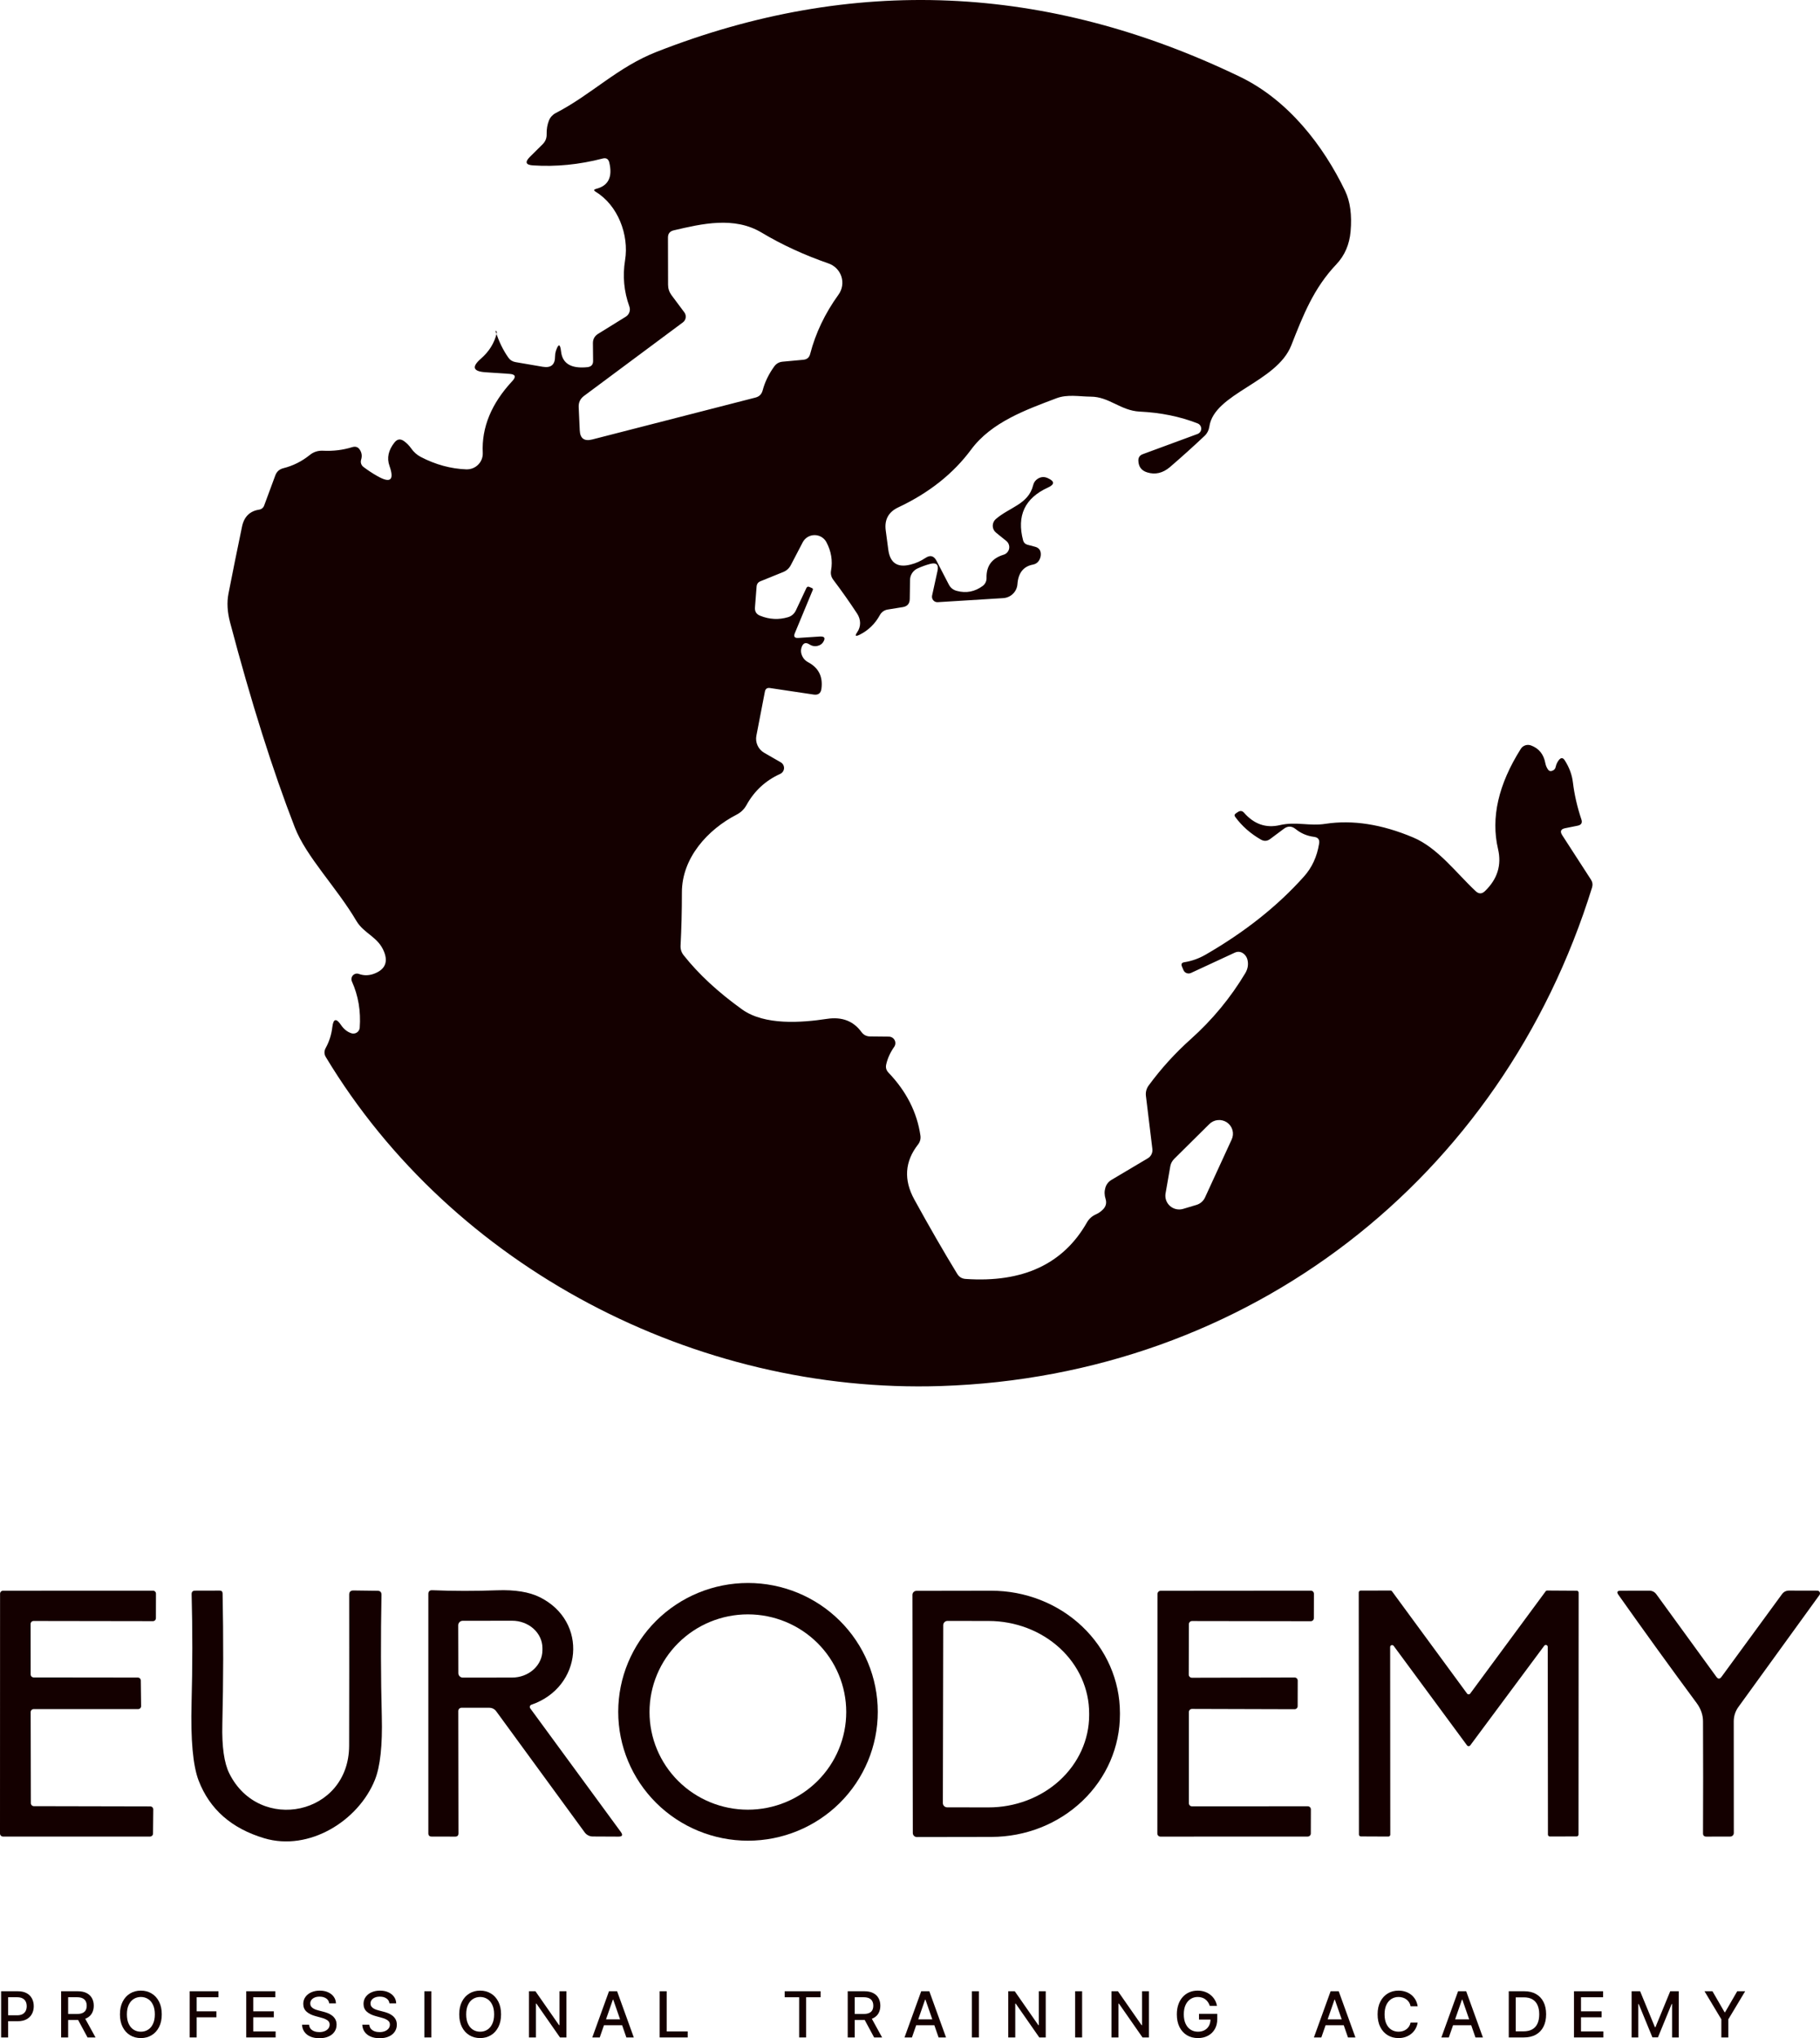 <svg width="176" height="197" viewBox="0 0 176 197" fill="none" xmlns="http://www.w3.org/2000/svg">
<path d="M49.257 36.136L46.951 35.98C45.74 35.901 45.589 35.465 46.499 34.673C47.305 33.973 47.818 33.141 48.04 32.179C48.052 32.106 48.03 32.042 47.975 31.987C47.926 31.95 47.91 31.963 47.929 32.023C48.23 32.98 48.642 33.83 49.165 34.573C49.337 34.81 49.571 34.954 49.866 35.002L52.485 35.45C53.285 35.584 53.681 35.249 53.675 34.445C53.675 34.262 53.703 34.086 53.758 33.915C54.004 33.19 54.17 33.208 54.256 33.97C54.385 35.146 55.237 35.651 56.811 35.487C57.18 35.444 57.361 35.24 57.355 34.874L57.337 33.166C57.337 32.776 57.503 32.477 57.835 32.27L60.519 30.607C60.681 30.506 60.803 30.353 60.865 30.173C60.927 29.994 60.925 29.799 60.86 29.62C60.337 28.17 60.199 26.684 60.445 25.161C60.851 22.685 59.735 19.824 57.604 18.536C57.395 18.408 57.41 18.314 57.65 18.253C58.837 17.954 59.258 17.098 58.914 15.685C58.828 15.362 58.622 15.24 58.296 15.319C56.008 15.91 53.761 16.133 51.554 15.986C50.84 15.944 50.736 15.67 51.24 15.164L52.485 13.931C52.75 13.662 52.876 13.34 52.863 12.962C52.851 12.493 52.925 12.054 53.085 11.646C53.209 11.339 53.438 11.087 53.73 10.933C57.235 9.124 59.688 6.501 63.516 5.003C82.418 -2.393 101.211 -1.589 119.898 7.415C124.602 9.681 127.977 14.095 130.071 18.436C130.569 19.465 130.747 20.778 130.606 22.374C130.495 23.635 130.037 24.692 129.232 25.545C127.027 27.866 126.013 30.479 124.869 33.385C123.449 36.976 117.398 38.018 116.946 41.244C116.898 41.576 116.743 41.881 116.504 42.112C115.427 43.129 114.305 44.14 113.137 45.145C112.448 45.73 111.714 45.901 110.933 45.657C110.385 45.487 110.103 45.112 110.084 44.533C110.072 44.217 110.216 44.003 110.518 43.894L115.803 41.947C115.907 41.908 115.998 41.839 116.062 41.748C116.126 41.657 116.161 41.55 116.162 41.439C116.163 41.328 116.13 41.219 116.068 41.127C116.005 41.035 115.916 40.965 115.812 40.924C114.115 40.26 112.249 39.879 110.213 39.782C108.359 39.69 107.262 38.338 105.473 38.338C104.357 38.329 103.222 38.091 102.161 38.493C99.219 39.608 95.88 40.796 93.916 43.446C92.194 45.773 89.845 47.637 86.869 49.038C85.922 49.483 85.517 50.223 85.652 51.259L85.901 53.132C86.073 54.417 86.793 54.896 88.059 54.567C88.57 54.439 89.043 54.229 89.48 53.936C89.947 53.619 90.31 53.711 90.568 54.21L91.748 56.486C91.914 56.815 92.179 57.025 92.542 57.116C93.439 57.354 94.269 57.192 95.032 56.632C95.152 56.541 95.248 56.423 95.312 56.288C95.376 56.153 95.407 56.004 95.401 55.855C95.37 54.704 95.92 53.958 97.052 53.616C97.186 53.576 97.306 53.5 97.399 53.397C97.493 53.295 97.557 53.169 97.585 53.033C97.612 52.897 97.602 52.756 97.555 52.626C97.508 52.495 97.427 52.38 97.319 52.291L96.314 51.478C96.218 51.399 96.141 51.301 96.087 51.191C96.033 51.08 96.004 50.959 96.001 50.836C95.999 50.712 96.023 50.59 96.072 50.477C96.121 50.364 96.194 50.263 96.286 50.181C97.614 49.02 99.459 48.746 99.911 46.891C99.97 46.639 100.125 46.419 100.344 46.279C100.658 46.078 100.987 46.056 101.331 46.215C102.002 46.519 102.002 46.824 101.331 47.128C99.099 48.146 98.303 49.852 98.942 52.246C99.004 52.453 99.139 52.587 99.348 52.648L100.105 52.849C100.461 52.946 100.643 53.181 100.649 53.552C100.655 53.76 100.6 53.964 100.483 54.165C100.348 54.384 100.154 54.518 99.902 54.567C98.973 54.737 98.469 55.371 98.389 56.467C98.363 56.817 98.21 57.145 97.957 57.392C97.705 57.639 97.37 57.788 97.015 57.811L90.688 58.203C90.607 58.21 90.526 58.197 90.451 58.166C90.376 58.135 90.309 58.088 90.256 58.027C90.202 57.966 90.163 57.893 90.142 57.814C90.121 57.736 90.119 57.653 90.134 57.573L90.66 55.179C90.789 54.57 90.552 54.344 89.95 54.503C89.556 54.606 89.151 54.752 88.732 54.941C88.517 55.039 88.335 55.195 88.206 55.391C88.077 55.587 88.007 55.814 88.004 56.047L87.976 57.893C87.97 58.344 87.746 58.606 87.303 58.679L85.836 58.916C85.679 58.941 85.53 59.002 85.4 59.094C85.27 59.186 85.164 59.307 85.089 59.446C84.622 60.299 83.964 60.936 83.115 61.356C82.722 61.545 82.648 61.463 82.894 61.109C83.281 60.552 83.254 59.876 82.894 59.318C82.162 58.203 81.394 57.113 80.588 56.047C80.379 55.773 80.305 55.468 80.367 55.133C80.533 54.189 80.382 53.278 79.915 52.401C79.805 52.195 79.64 52.022 79.438 51.902C79.236 51.782 79.004 51.719 78.769 51.72C78.533 51.721 78.302 51.786 78.101 51.907C77.9 52.029 77.736 52.203 77.628 52.41L76.484 54.603C76.318 54.926 76.069 55.154 75.737 55.289L73.551 56.175C73.311 56.266 73.182 56.443 73.164 56.705L73.007 58.724C72.982 59.108 73.148 59.37 73.505 59.51C74.403 59.876 75.31 59.922 76.226 59.647C76.564 59.538 76.81 59.321 76.964 58.999L77.978 56.842C78.04 56.708 78.138 56.671 78.273 56.732L78.522 56.842C78.608 56.879 78.633 56.94 78.596 57.025L76.862 61.201C76.727 61.53 76.838 61.682 77.194 61.658L79.269 61.521C79.749 61.49 79.857 61.676 79.592 62.078C79.506 62.206 79.392 62.3 79.251 62.361C78.919 62.508 78.596 62.483 78.282 62.288C77.926 62.057 77.674 62.139 77.526 62.535C77.434 62.785 77.434 63.034 77.526 63.284C77.643 63.607 77.855 63.851 78.163 64.015C79.165 64.551 79.589 65.401 79.435 66.565C79.38 67.009 79.128 67.198 78.679 67.131L74.464 66.501C74.181 66.458 74.015 66.577 73.966 66.857L73.145 71.106C73.083 71.427 73.122 71.758 73.258 72.054C73.393 72.351 73.618 72.597 73.901 72.76L75.506 73.683C75.606 73.742 75.688 73.826 75.743 73.927C75.798 74.028 75.824 74.142 75.819 74.257C75.813 74.372 75.776 74.483 75.711 74.578C75.646 74.674 75.556 74.749 75.451 74.798C74.025 75.444 72.933 76.455 72.177 77.832C71.96 78.219 71.633 78.534 71.236 78.736C68.432 80.18 65.933 82.931 65.942 86.266C65.942 88.063 65.899 89.769 65.813 91.383C65.794 91.737 65.893 92.05 66.108 92.324C67.553 94.152 69.441 95.9 71.771 97.57C73.948 99.123 77.508 98.849 79.989 98.474C81.428 98.261 82.534 98.687 83.309 99.754C83.512 100.028 83.786 100.168 84.13 100.174L85.966 100.192C86.08 100.195 86.191 100.229 86.288 100.289C86.385 100.35 86.463 100.435 86.515 100.536C86.567 100.637 86.59 100.75 86.583 100.863C86.576 100.977 86.537 101.086 86.473 101.179C86.085 101.733 85.827 102.303 85.698 102.888C85.63 103.192 85.707 103.457 85.929 103.683C87.656 105.492 88.683 107.518 89.009 109.76C89.052 110.076 88.975 110.363 88.779 110.618C87.493 112.263 87.374 114.036 88.419 115.937C89.882 118.599 91.266 120.996 92.569 123.128C92.754 123.427 93.021 123.588 93.372 123.613C98.912 123.996 102.825 122.175 105.113 118.148C105.305 117.81 105.602 117.541 105.961 117.381C106.226 117.265 106.459 117.103 106.662 116.896C106.951 116.604 107.034 116.263 106.911 115.873C106.795 115.507 106.788 115.148 106.893 114.795C106.991 114.472 107.185 114.222 107.474 114.045L110.997 111.953C111.148 111.863 111.27 111.732 111.349 111.575C111.427 111.418 111.459 111.241 111.44 111.066L110.813 105.912C110.771 105.561 110.867 105.205 111.08 104.916C112.279 103.284 113.632 101.794 115.138 100.448C117.235 98.572 118.997 96.443 120.423 94.061C120.669 93.646 120.74 93.217 120.636 92.772C120.556 92.455 120.374 92.221 120.091 92.069C119.99 92.02 119.88 91.994 119.769 91.993C119.657 91.991 119.547 92.014 119.446 92.059L115.166 94.042C115.1 94.072 115.029 94.088 114.957 94.09C114.884 94.092 114.813 94.08 114.746 94.054C114.679 94.028 114.618 93.99 114.566 93.941C114.515 93.892 114.474 93.833 114.447 93.768L114.299 93.421C114.195 93.177 114.275 93.037 114.539 93.001C115.265 92.885 115.953 92.638 116.605 92.26C120.393 90.073 123.553 87.564 126.086 84.731C126.867 83.866 127.359 82.803 127.562 81.542C127.63 81.152 127.464 80.933 127.064 80.884C126.394 80.799 125.801 80.546 125.284 80.125C124.909 79.827 124.531 79.821 124.15 80.107L122.84 81.085C122.545 81.31 122.237 81.329 121.918 81.14C120.921 80.567 120.101 79.842 119.455 78.965C119.35 78.831 119.369 78.715 119.51 78.618L119.713 78.481C119.935 78.334 120.131 78.359 120.303 78.554C121.275 79.662 122.428 80.061 123.762 79.751C125.33 79.385 126.621 79.87 128.189 79.623C130.803 79.227 133.622 79.665 136.647 80.939C139.036 81.935 140.834 84.393 142.707 86.138C143.008 86.418 143.306 86.415 143.601 86.129C144.807 84.965 145.228 83.61 144.865 82.063C144.158 79.047 144.893 75.818 147.069 72.376C147.168 72.219 147.319 72.1 147.497 72.04C147.675 71.98 147.869 71.983 148.047 72.047C148.816 72.328 149.28 72.9 149.44 73.765C149.482 73.988 149.57 74.197 149.698 74.378C149.796 74.524 149.928 74.567 150.094 74.505C150.291 74.439 150.408 74.305 150.445 74.103C150.5 73.854 150.608 73.631 150.768 73.436C150.965 73.211 151.146 73.226 151.312 73.482C151.755 74.171 152.019 74.883 152.105 75.62C152.247 76.796 152.52 77.99 152.926 79.202C153.037 79.531 152.917 79.732 152.566 79.805L151.34 80.052C150.934 80.138 150.842 80.357 151.063 80.71L153.848 85.014C154.002 85.252 154.039 85.504 153.959 85.773C145.225 113.945 120.737 132.997 90.974 133.966C67.279 134.733 43.779 122.525 31.512 102.175C31.339 101.889 31.333 101.596 31.493 101.298C31.837 100.676 32.053 99.997 32.139 99.26C32.237 98.456 32.514 98.389 32.969 99.059C33.239 99.461 33.571 99.729 33.965 99.863C34.054 99.894 34.15 99.905 34.244 99.893C34.338 99.882 34.428 99.85 34.507 99.799C34.587 99.747 34.653 99.679 34.701 99.598C34.749 99.517 34.779 99.427 34.786 99.333C34.903 97.731 34.651 96.239 34.029 94.856C33.987 94.759 33.975 94.652 33.992 94.548C34.01 94.444 34.058 94.347 34.13 94.27C34.201 94.194 34.294 94.14 34.396 94.115C34.498 94.091 34.604 94.097 34.703 94.134C35.213 94.317 35.733 94.298 36.262 94.079C37.227 93.683 37.525 93.001 37.156 92.032C36.594 90.543 35.21 90.268 34.463 89.007C32.563 85.782 29.612 82.812 28.505 79.961C26.371 74.466 24.287 67.868 22.252 60.168C21.981 59.151 21.929 58.219 22.095 57.372C22.5 55.295 22.937 53.138 23.404 50.902C23.601 49.946 24.155 49.398 25.065 49.258C25.174 49.241 25.276 49.195 25.36 49.126C25.445 49.057 25.508 48.967 25.544 48.865L26.623 45.95C26.759 45.584 27.017 45.353 27.398 45.255C28.326 45.024 29.172 44.603 29.934 43.994C30.309 43.683 30.743 43.54 31.235 43.565C32.219 43.613 33.163 43.498 34.066 43.217C34.405 43.114 34.66 43.217 34.832 43.528C34.992 43.802 35.023 44.101 34.924 44.424C34.881 44.553 34.881 44.694 34.924 44.824C34.967 44.954 35.051 45.066 35.164 45.145C35.594 45.468 36.031 45.755 36.474 46.005C37.759 46.742 38.155 46.416 37.663 45.027C37.393 44.265 37.556 43.51 38.152 42.761C38.417 42.431 38.721 42.389 39.065 42.633C39.336 42.828 39.57 43.065 39.766 43.345C40.003 43.687 40.316 43.966 40.679 44.159C42.118 44.908 43.591 45.31 45.097 45.365C45.31 45.371 45.521 45.334 45.719 45.256C45.916 45.178 46.095 45.059 46.244 44.909C46.393 44.759 46.509 44.58 46.585 44.383C46.66 44.186 46.694 43.976 46.684 43.766C46.567 41.311 47.52 38.999 49.543 36.83C49.937 36.404 49.841 36.172 49.257 36.136ZM66.043 31.155L56.479 38.265C56.11 38.539 55.938 38.904 55.962 39.361L56.064 41.6C56.101 42.38 56.503 42.672 57.272 42.477L73.044 38.429C73.419 38.338 73.656 38.103 73.754 37.725C73.963 36.934 74.332 36.169 74.861 35.432C75.064 35.146 75.34 34.987 75.691 34.957L77.674 34.774C78.037 34.743 78.261 34.555 78.347 34.207C78.87 32.191 79.783 30.281 81.086 28.478C81.267 28.228 81.386 27.94 81.435 27.637C81.483 27.333 81.46 27.022 81.366 26.73C81.272 26.437 81.11 26.17 80.893 25.95C80.677 25.73 80.411 25.563 80.118 25.462C77.751 24.64 75.596 23.647 73.653 22.483C70.996 20.893 67.879 21.625 65.149 22.264C64.78 22.349 64.595 22.581 64.595 22.959L64.605 27.518C64.605 27.884 64.712 28.216 64.927 28.515L66.182 30.196C66.289 30.342 66.335 30.524 66.309 30.703C66.284 30.883 66.188 31.045 66.043 31.155ZM119.104 110.143C119.239 109.86 119.268 109.538 119.186 109.235C119.104 108.933 118.917 108.669 118.657 108.49C118.397 108.312 118.081 108.23 117.767 108.26C117.452 108.29 117.158 108.429 116.937 108.654L113.552 112.007C113.356 112.198 113.224 112.444 113.174 112.711L112.713 115.352C112.675 115.574 112.695 115.803 112.771 116.016C112.847 116.228 112.976 116.418 113.147 116.567C113.318 116.717 113.525 116.82 113.747 116.868C113.97 116.916 114.201 116.907 114.419 116.841L115.701 116.458C115.883 116.403 116.052 116.31 116.195 116.186C116.338 116.061 116.453 115.908 116.531 115.736L119.104 110.143Z" fill="#140000"/>
<path d="M84.884 165.455C84.884 168.758 83.562 171.926 81.208 174.262C78.855 176.597 75.663 177.909 72.334 177.909C69.006 177.909 65.814 176.597 63.46 174.262C61.106 171.926 59.784 168.758 59.784 165.455C59.784 162.152 61.106 158.984 63.46 156.648C65.814 154.312 69.006 153 72.334 153C75.663 153 78.855 154.312 81.208 156.648C83.562 158.984 84.884 162.152 84.884 165.455ZM81.834 165.473C81.834 162.969 80.832 160.568 79.048 158.798C77.264 157.027 74.845 156.033 72.322 156.033C69.799 156.033 67.38 157.027 65.596 158.798C63.812 160.568 62.81 162.969 62.81 165.473C62.81 167.976 63.812 170.377 65.596 172.148C67.38 173.918 69.799 174.912 72.322 174.912C74.845 174.912 77.264 173.918 79.048 172.148C80.832 170.377 81.834 167.976 81.834 165.473Z" fill="#140000"/>
<path d="M3.255 162.129L13.328 162.141C13.403 162.141 13.476 162.17 13.53 162.223C13.584 162.275 13.615 162.347 13.617 162.422L13.647 164.898C13.648 164.937 13.641 164.975 13.627 165.01C13.613 165.046 13.591 165.078 13.565 165.105C13.537 165.133 13.505 165.154 13.47 165.169C13.434 165.184 13.396 165.192 13.358 165.191H3.255C3.178 165.191 3.105 165.222 3.05 165.276C2.996 165.329 2.966 165.402 2.966 165.479L2.984 174.284C2.984 174.36 3.014 174.433 3.069 174.487C3.123 174.541 3.196 174.571 3.273 174.571L14.539 174.595C14.615 174.597 14.687 174.628 14.74 174.682C14.793 174.735 14.822 174.807 14.822 174.882L14.798 177.227C14.797 177.303 14.766 177.374 14.711 177.427C14.657 177.479 14.585 177.509 14.509 177.509H0.289C0.213 177.509 0.139 177.478 0.085 177.425C0.03 177.371 0 177.298 0 177.221L0.006 154.035C0.006 153.997 0.014 153.96 0.028 153.925C0.043 153.89 0.064 153.859 0.091 153.832C0.118 153.805 0.15 153.784 0.185 153.77C0.22 153.755 0.257 153.748 0.295 153.748L14.792 153.742C14.83 153.742 14.868 153.749 14.903 153.764C14.938 153.778 14.97 153.799 14.997 153.826C15.024 153.853 15.045 153.884 15.06 153.919C15.074 153.954 15.082 153.991 15.082 154.029L15.076 156.404C15.076 156.48 15.045 156.553 14.991 156.607C14.937 156.661 14.863 156.691 14.786 156.691L3.249 156.673C3.172 156.673 3.099 156.703 3.044 156.757C2.99 156.811 2.96 156.884 2.96 156.96L2.966 161.842C2.966 161.918 2.996 161.991 3.05 162.045C3.105 162.098 3.178 162.129 3.255 162.129Z" fill="#140000"/>
<path d="M22.177 171.413C25.07 177.227 33.744 175.451 33.762 168.727C33.774 163.842 33.776 158.974 33.768 154.125C33.768 153.857 33.903 153.724 34.172 153.724L36.505 153.754C36.766 153.754 36.895 153.885 36.891 154.149C36.814 158.268 36.824 162.181 36.921 165.885C36.993 168.701 36.77 170.751 36.252 172.035C34.66 175.989 29.892 178.968 25.546 177.67C22.383 176.725 20.27 174.865 19.205 172.089C18.658 170.653 18.431 168.161 18.524 164.611C18.62 161.022 18.622 157.516 18.53 154.095C18.522 153.859 18.636 153.742 18.873 153.742L21.242 153.736C21.427 153.736 21.521 153.827 21.526 154.011C21.61 158.23 21.602 162.442 21.501 166.645C21.449 168.819 21.674 170.408 22.177 171.413Z" fill="#140000"/>
<path d="M51.387 164.767C51.353 164.778 51.322 164.798 51.297 164.824C51.271 164.85 51.253 164.881 51.242 164.916C51.231 164.95 51.229 164.987 51.236 165.022C51.242 165.058 51.257 165.091 51.279 165.12L60.037 177.066C60.258 177.369 60.18 177.519 59.802 177.515L57.313 177.503C57.163 177.501 57.016 177.464 56.883 177.397C56.75 177.33 56.635 177.233 56.547 177.114L48 165.419C47.827 165.18 47.59 165.06 47.288 165.06H44.636C44.594 165.06 44.553 165.068 44.514 165.084C44.475 165.099 44.44 165.122 44.41 165.151C44.381 165.18 44.357 165.214 44.341 165.252C44.325 165.29 44.317 165.33 44.317 165.371L44.335 177.198C44.335 177.409 44.23 177.515 44.021 177.515L41.737 177.509C41.528 177.509 41.423 177.405 41.423 177.198V154.059C41.423 153.812 41.548 153.692 41.797 153.7C43.851 153.784 45.948 153.786 48.09 153.706C49.806 153.646 51.172 153.867 52.189 154.37C56.921 156.709 56.324 163.074 51.387 164.767ZM44.311 157.086L44.323 161.716C44.323 161.772 44.334 161.828 44.356 161.881C44.378 161.933 44.41 161.98 44.45 162.02C44.49 162.06 44.538 162.092 44.591 162.114C44.643 162.135 44.7 162.147 44.757 162.147L49.531 162.141C50.308 162.139 51.052 161.859 51.6 161.362C52.149 160.865 52.456 160.192 52.454 159.491V159.287C52.454 158.94 52.377 158.596 52.229 158.276C52.081 157.955 51.865 157.664 51.592 157.419C51.32 157.174 50.996 156.98 50.64 156.848C50.285 156.716 49.904 156.648 49.519 156.649L44.745 156.655C44.688 156.655 44.631 156.666 44.579 156.688C44.526 156.709 44.478 156.741 44.438 156.781C44.398 156.821 44.366 156.869 44.344 156.921C44.322 156.973 44.311 157.029 44.311 157.086Z" fill="#140000"/>
<path d="M88.236 154.149C88.236 154.045 88.277 153.947 88.35 153.874C88.424 153.801 88.524 153.76 88.627 153.76L95.843 153.748C99.142 153.743 102.307 154.983 104.644 157.197C106.98 159.41 108.296 162.415 108.302 165.55V165.694C108.305 167.247 107.986 168.786 107.364 170.223C106.741 171.659 105.827 172.965 104.673 174.065C103.519 175.166 102.149 176.04 100.64 176.637C99.131 177.233 97.513 177.542 95.879 177.544L88.664 177.556C88.56 177.556 88.46 177.516 88.387 177.443C88.313 177.37 88.272 177.271 88.272 177.168L88.236 154.149ZM91.213 157.08L91.177 174.272C91.177 174.382 91.221 174.487 91.299 174.564C91.377 174.642 91.483 174.685 91.593 174.685L95.578 174.691C96.855 174.694 98.121 174.465 99.302 174.019C100.484 173.573 101.558 172.918 102.463 172.092C103.368 171.265 104.086 170.283 104.577 169.202C105.069 168.121 105.322 166.961 105.325 165.79V165.61C105.329 163.245 104.309 160.975 102.487 159.298C100.666 157.622 98.194 156.678 95.614 156.673L91.629 156.667C91.519 156.667 91.413 156.711 91.335 156.788C91.257 156.865 91.213 156.97 91.213 157.08Z" fill="#140000"/>
<path d="M115.271 174.589L126.464 174.583C126.544 174.583 126.621 174.615 126.677 174.671C126.734 174.727 126.766 174.803 126.766 174.882L126.76 177.21C126.76 177.289 126.728 177.365 126.671 177.421C126.615 177.477 126.538 177.509 126.458 177.509L112.221 177.515C112.141 177.515 112.064 177.483 112.007 177.427C111.951 177.371 111.919 177.295 111.919 177.215L111.937 154.053C111.937 153.974 111.969 153.897 112.025 153.841C112.082 153.785 112.159 153.754 112.239 153.754L126.76 153.742C126.84 153.742 126.916 153.773 126.973 153.829C127.029 153.885 127.061 153.962 127.061 154.041L127.055 156.398C127.055 156.477 127.023 156.553 126.967 156.609C126.91 156.665 126.834 156.697 126.754 156.697L115.271 156.679C115.191 156.679 115.114 156.711 115.057 156.767C115.001 156.823 114.969 156.899 114.969 156.978L114.957 161.859C114.957 161.939 114.989 162.015 115.045 162.071C115.102 162.127 115.179 162.159 115.259 162.159L125.192 162.135C125.272 162.135 125.349 162.166 125.406 162.222C125.462 162.278 125.494 162.354 125.494 162.434L125.488 164.904C125.488 164.984 125.456 165.06 125.4 165.116C125.343 165.172 125.266 165.203 125.186 165.203L115.271 165.174C115.191 165.174 115.114 165.205 115.057 165.261C115.001 165.317 114.969 165.393 114.969 165.473V174.29C114.969 174.37 115.001 174.446 115.057 174.502C115.114 174.558 115.191 174.589 115.271 174.589Z" fill="#140000"/>
<path d="M134.433 159.186L134.445 177.323C134.445 177.372 134.425 177.42 134.39 177.454C134.355 177.489 134.308 177.509 134.258 177.509L131.6 177.497C131.55 177.497 131.503 177.477 131.468 177.442C131.433 177.408 131.413 177.36 131.413 177.311L131.395 153.921C131.395 153.872 131.415 153.825 131.45 153.79C131.485 153.755 131.532 153.736 131.582 153.736L134.463 153.73C134.493 153.73 134.522 153.737 134.548 153.751C134.574 153.764 134.597 153.784 134.614 153.808L141.871 163.69C141.889 163.714 141.912 163.733 141.938 163.746C141.964 163.759 141.993 163.766 142.022 163.766C142.052 163.766 142.08 163.759 142.107 163.746C142.133 163.733 142.156 163.714 142.173 163.69L149.467 153.808C149.484 153.784 149.506 153.764 149.533 153.751C149.559 153.737 149.588 153.73 149.617 153.73L152.474 153.748C152.524 153.748 152.572 153.767 152.607 153.802C152.642 153.837 152.661 153.884 152.661 153.933L152.649 177.311C152.649 177.336 152.644 177.36 152.635 177.382C152.626 177.405 152.612 177.425 152.595 177.442C152.577 177.46 152.557 177.473 152.534 177.483C152.511 177.492 152.487 177.497 152.462 177.497L149.876 177.503C149.827 177.503 149.779 177.483 149.744 177.448C149.709 177.414 149.69 177.366 149.69 177.317L149.672 159.174C149.671 159.135 149.658 159.097 149.635 159.065C149.612 159.034 149.579 159.011 149.542 158.999C149.505 158.987 149.464 158.987 149.427 158.999C149.39 159.011 149.357 159.034 149.334 159.066L142.173 168.703C142.156 168.726 142.133 168.746 142.107 168.759C142.08 168.772 142.052 168.779 142.022 168.779C141.993 168.779 141.964 168.772 141.938 168.759C141.912 168.746 141.889 168.726 141.871 168.703L134.771 159.078C134.747 159.046 134.715 159.023 134.678 159.011C134.64 158.999 134.6 158.999 134.563 159.011C134.525 159.023 134.493 159.046 134.47 159.077C134.446 159.109 134.434 159.147 134.433 159.186Z" fill="#140000"/>
<path d="M166.477 162.069L172.318 154.089C172.487 153.853 172.718 153.736 173.011 153.736L175.736 153.742C175.784 153.742 175.832 153.755 175.873 153.78C175.914 153.805 175.948 153.841 175.97 153.883C175.992 153.926 176.002 153.973 175.999 154.021C175.997 154.069 175.98 154.115 175.953 154.155L168.111 164.982C167.813 165.39 167.655 165.883 167.659 166.388L167.665 177.168C167.665 177.258 167.628 177.345 167.564 177.409C167.5 177.473 167.412 177.509 167.321 177.509L165.012 177.515C164.791 177.515 164.683 177.407 164.687 177.192C164.703 173.626 164.703 170.023 164.687 166.382C164.687 165.752 164.48 165.158 164.066 164.599C161.522 161.158 159.001 157.67 156.501 154.137C156.32 153.881 156.389 153.752 156.706 153.748L159.473 153.742C159.77 153.742 160.005 153.859 160.178 154.095L165.977 162.069C166.142 162.3 166.308 162.3 166.477 162.069Z" fill="#140000"/>
<path d="M0.109 196.926V192.46H1.71C2.059 192.46 2.349 192.523 2.578 192.65C2.808 192.776 2.98 192.949 3.094 193.169C3.208 193.387 3.265 193.632 3.265 193.906C3.265 194.18 3.207 194.428 3.091 194.647C2.977 194.865 2.805 195.038 2.574 195.166C2.345 195.293 2.056 195.356 1.708 195.356H0.607V194.785H1.647C1.867 194.785 2.046 194.747 2.184 194.671C2.321 194.594 2.422 194.489 2.486 194.357C2.551 194.225 2.583 194.074 2.583 193.906C2.583 193.737 2.551 193.587 2.486 193.457C2.422 193.326 2.32 193.223 2.182 193.149C2.044 193.075 1.863 193.038 1.638 193.038H0.787V196.926H0.109Z" fill="#140000"/>
<path d="M5.911 196.926V192.46H7.512C7.86 192.46 8.149 192.52 8.378 192.639C8.609 192.758 8.782 192.923 8.896 193.134C9.01 193.343 9.067 193.585 9.067 193.86C9.067 194.133 9.009 194.374 8.893 194.582C8.779 194.788 8.607 194.949 8.376 195.064C8.146 195.178 7.858 195.236 7.51 195.236H6.297V194.656H7.448C7.668 194.656 7.846 194.625 7.983 194.562C8.122 194.5 8.224 194.409 8.288 194.29C8.353 194.17 8.385 194.027 8.385 193.86C8.385 193.691 8.352 193.545 8.286 193.422C8.222 193.298 8.12 193.204 7.981 193.138C7.844 193.071 7.663 193.038 7.44 193.038H6.589V196.926H5.911ZM8.128 194.911L9.238 196.926H8.466L7.378 194.911H8.128Z" fill="#140000"/>
<path d="M15.644 194.693C15.644 195.17 15.556 195.58 15.381 195.923C15.206 196.264 14.965 196.528 14.66 196.712C14.356 196.895 14.01 196.987 13.623 196.987C13.234 196.987 12.887 196.895 12.581 196.712C12.277 196.528 12.037 196.264 11.862 195.921C11.687 195.578 11.599 195.168 11.599 194.693C11.599 194.216 11.687 193.807 11.862 193.465C12.037 193.122 12.277 192.859 12.581 192.676C12.887 192.491 13.234 192.399 13.623 192.399C14.01 192.399 14.356 192.491 14.66 192.676C14.965 192.859 15.206 193.122 15.381 193.465C15.556 193.807 15.644 194.216 15.644 194.693ZM14.973 194.693C14.973 194.329 14.914 194.023 14.796 193.775C14.679 193.525 14.518 193.336 14.313 193.208C14.11 193.079 13.88 193.014 13.623 193.014C13.364 193.014 13.133 193.079 12.93 193.208C12.726 193.336 12.566 193.525 12.447 193.775C12.33 194.023 12.272 194.329 12.272 194.693C12.272 195.056 12.33 195.363 12.447 195.613C12.566 195.862 12.726 196.051 12.93 196.18C13.133 196.308 13.364 196.372 13.623 196.372C13.88 196.372 14.11 196.308 14.313 196.18C14.518 196.051 14.679 195.862 14.796 195.613C14.914 195.363 14.973 195.056 14.973 194.693Z" fill="#140000"/>
<path d="M18.341 196.926V192.46H21.126V193.04H19.019V194.401H20.927V194.979H19.019V196.926H18.341Z" fill="#140000"/>
<path d="M23.812 196.926V192.46H26.627V193.04H24.489V194.401H26.48V194.979H24.489V196.346H26.653V196.926H23.812Z" fill="#140000"/>
<path d="M31.834 193.633C31.81 193.427 31.714 193.267 31.544 193.153C31.375 193.039 31.161 192.981 30.904 192.981C30.72 192.981 30.56 193.01 30.426 193.068C30.291 193.125 30.187 193.204 30.112 193.304C30.039 193.403 30.003 193.515 30.003 193.642C30.003 193.748 30.028 193.84 30.077 193.917C30.128 193.994 30.195 194.058 30.277 194.111C30.36 194.162 30.449 194.204 30.544 194.239C30.639 194.273 30.731 194.3 30.819 194.322L31.257 194.436C31.4 194.471 31.547 194.518 31.698 194.577C31.848 194.637 31.988 194.715 32.117 194.813C32.245 194.91 32.349 195.031 32.428 195.175C32.508 195.319 32.548 195.491 32.548 195.692C32.548 195.945 32.483 196.169 32.351 196.365C32.221 196.562 32.032 196.717 31.783 196.83C31.536 196.943 31.237 197 30.886 197C30.55 197 30.259 196.947 30.014 196.841C29.768 196.735 29.576 196.584 29.437 196.389C29.298 196.193 29.221 195.961 29.207 195.692H29.887C29.9 195.853 29.952 195.987 30.044 196.095C30.138 196.201 30.257 196.28 30.402 196.333C30.548 196.384 30.708 196.409 30.882 196.409C31.073 196.409 31.244 196.379 31.393 196.32C31.544 196.259 31.662 196.174 31.748 196.067C31.834 195.958 31.878 195.83 31.878 195.685C31.878 195.553 31.84 195.444 31.764 195.36C31.689 195.276 31.587 195.206 31.459 195.151C31.331 195.096 31.188 195.047 31.027 195.005L30.496 194.861C30.137 194.763 29.852 194.62 29.641 194.431C29.432 194.242 29.327 193.992 29.327 193.681C29.327 193.424 29.398 193.199 29.538 193.007C29.678 192.815 29.868 192.666 30.108 192.56C30.348 192.453 30.618 192.399 30.919 192.399C31.223 192.399 31.492 192.452 31.724 192.558C31.958 192.664 32.142 192.81 32.277 192.996C32.411 193.181 32.481 193.393 32.487 193.633H31.834Z" fill="#140000"/>
<path d="M37.66 193.633C37.636 193.427 37.54 193.267 37.37 193.153C37.201 193.039 36.987 192.981 36.73 192.981C36.546 192.981 36.386 193.01 36.252 193.068C36.117 193.125 36.013 193.204 35.938 193.304C35.865 193.403 35.829 193.515 35.829 193.642C35.829 193.748 35.854 193.84 35.903 193.917C35.955 193.994 36.021 194.058 36.103 194.111C36.186 194.162 36.275 194.204 36.37 194.239C36.465 194.273 36.557 194.3 36.645 194.322L37.083 194.436C37.226 194.471 37.373 194.518 37.524 194.577C37.674 194.637 37.814 194.715 37.943 194.813C38.071 194.91 38.175 195.031 38.254 195.175C38.334 195.319 38.374 195.491 38.374 195.692C38.374 195.945 38.309 196.169 38.177 196.365C38.047 196.562 37.858 196.717 37.609 196.83C37.362 196.943 37.063 197 36.712 197C36.376 197 36.085 196.947 35.84 196.841C35.594 196.735 35.402 196.584 35.263 196.389C35.124 196.193 35.047 195.961 35.033 195.692H35.713C35.726 195.853 35.778 195.987 35.87 196.095C35.964 196.201 36.083 196.28 36.228 196.333C36.374 196.384 36.534 196.409 36.708 196.409C36.9 196.409 37.07 196.379 37.219 196.32C37.37 196.259 37.488 196.174 37.574 196.067C37.66 195.958 37.704 195.83 37.704 195.685C37.704 195.553 37.666 195.444 37.59 195.36C37.515 195.276 37.413 195.206 37.285 195.151C37.158 195.096 37.014 195.047 36.853 195.005L36.322 194.861C35.963 194.763 35.678 194.62 35.467 194.431C35.258 194.242 35.154 193.992 35.154 193.681C35.154 193.424 35.224 193.199 35.364 193.007C35.504 192.815 35.694 192.666 35.934 192.56C36.174 192.453 36.444 192.399 36.745 192.399C37.049 192.399 37.318 192.452 37.55 192.558C37.784 192.664 37.968 192.81 38.103 192.996C38.237 193.181 38.307 193.393 38.313 193.633H37.66Z" fill="#140000"/>
<path d="M41.714 192.46V196.926H41.036V192.46H41.714Z" fill="#140000"/>
<path d="M48.454 194.693C48.454 195.17 48.366 195.58 48.191 195.923C48.015 196.264 47.775 196.528 47.469 196.712C47.165 196.895 46.82 196.987 46.432 196.987C46.044 196.987 45.696 196.895 45.391 196.712C45.087 196.528 44.847 196.264 44.672 195.921C44.496 195.578 44.408 195.168 44.408 194.693C44.408 194.216 44.496 193.807 44.672 193.465C44.847 193.122 45.087 192.859 45.391 192.676C45.696 192.491 46.044 192.399 46.432 192.399C46.82 192.399 47.165 192.491 47.469 192.676C47.775 192.859 48.015 193.122 48.191 193.465C48.366 193.807 48.454 194.216 48.454 194.693ZM47.783 194.693C47.783 194.329 47.724 194.023 47.605 193.775C47.488 193.525 47.328 193.336 47.123 193.208C46.92 193.079 46.69 193.014 46.432 193.014C46.174 193.014 45.943 193.079 45.739 193.208C45.536 193.336 45.375 193.525 45.257 193.775C45.14 194.023 45.082 194.329 45.082 194.693C45.082 195.056 45.14 195.363 45.257 195.613C45.375 195.862 45.536 196.051 45.739 196.18C45.943 196.308 46.174 196.372 46.432 196.372C46.69 196.372 46.92 196.308 47.123 196.18C47.328 196.051 47.488 195.862 47.605 195.613C47.724 195.363 47.783 195.056 47.783 194.693Z" fill="#140000"/>
<path d="M54.776 192.46V196.926H54.153L51.87 193.651H51.829V196.926H51.151V192.46H51.778L54.063 195.74H54.105V192.46H54.776Z" fill="#140000"/>
<path d="M57.996 196.926H57.276L58.892 192.46H59.675L61.291 196.926H60.572L59.302 193.271H59.267L57.996 196.926ZM58.116 195.177H60.449V195.744H58.116V195.177Z" fill="#140000"/>
<path d="M63.792 196.926V192.46H64.47V196.346H66.504V196.926H63.792Z" fill="#140000"/>
<path d="M75.881 193.04V192.46H79.357V193.04H77.955V196.926H77.28V193.04H75.881Z" fill="#140000"/>
<path d="M81.977 196.926V192.46H83.578C83.925 192.46 84.214 192.52 84.444 192.639C84.675 192.758 84.847 192.923 84.961 193.134C85.075 193.343 85.132 193.585 85.132 193.86C85.132 194.133 85.074 194.374 84.959 194.582C84.845 194.788 84.672 194.949 84.442 195.064C84.212 195.178 83.923 195.236 83.575 195.236H82.363V194.656H83.514C83.733 194.656 83.912 194.625 84.049 194.562C84.188 194.5 84.29 194.409 84.354 194.29C84.418 194.17 84.45 194.027 84.45 193.86C84.45 193.691 84.417 193.545 84.352 193.422C84.287 193.298 84.186 193.204 84.047 193.138C83.909 193.071 83.729 193.038 83.505 193.038H82.654V196.926H81.977ZM84.194 194.911L85.303 196.926H84.531L83.444 194.911H84.194Z" fill="#140000"/>
<path d="M88.188 196.926H87.469L89.085 192.46H89.868L91.484 196.926H90.765L89.495 193.271H89.46L88.188 196.926ZM88.309 195.177H90.642V195.744H88.309V195.177Z" fill="#140000"/>
<path d="M94.662 192.46V196.926H93.985V192.46H94.662Z" fill="#140000"/>
<path d="M101.126 192.46V196.926H100.503L98.221 193.651H98.179V196.926H97.501V192.46H98.129L100.413 195.74H100.455V192.46H101.126Z" fill="#140000"/>
<path d="M104.644 192.46V196.926H103.967V192.46H104.644Z" fill="#140000"/>
<path d="M111.108 192.46V196.926H110.485L108.202 193.651H108.161V196.926H107.483V192.46H108.11L110.395 195.74H110.437V192.46H111.108Z" fill="#140000"/>
<path d="M116.988 193.871C116.945 193.739 116.888 193.62 116.816 193.515C116.746 193.409 116.662 193.319 116.564 193.245C116.466 193.169 116.355 193.112 116.229 193.073C116.105 193.033 115.968 193.014 115.819 193.014C115.566 193.014 115.338 193.079 115.135 193.208C114.932 193.337 114.771 193.527 114.652 193.777C114.535 194.026 114.477 194.33 114.477 194.691C114.477 195.053 114.536 195.359 114.655 195.609C114.773 195.859 114.935 196.049 115.141 196.178C115.347 196.307 115.582 196.372 115.845 196.372C116.089 196.372 116.302 196.323 116.483 196.224C116.666 196.125 116.807 195.985 116.906 195.805C117.007 195.623 117.058 195.41 117.058 195.164L117.233 195.197H115.948V194.641H117.713V195.149C117.713 195.524 117.633 195.849 117.472 196.126C117.313 196.4 117.092 196.613 116.81 196.762C116.529 196.912 116.208 196.987 115.845 196.987C115.439 196.987 115.082 196.894 114.775 196.708C114.47 196.522 114.231 196.258 114.06 195.916C113.889 195.573 113.804 195.166 113.804 194.695C113.804 194.339 113.853 194.019 113.953 193.736C114.052 193.452 114.192 193.212 114.372 193.014C114.553 192.815 114.766 192.663 115.01 192.558C115.255 192.452 115.524 192.399 115.814 192.399C116.057 192.399 116.283 192.435 116.492 192.506C116.702 192.577 116.89 192.678 117.053 192.809C117.218 192.94 117.355 193.095 117.463 193.276C117.571 193.454 117.645 193.653 117.683 193.871H116.988Z" fill="#140000"/>
<path d="M127.778 196.926H127.059L128.675 192.46H129.458L131.074 196.926H130.354L129.085 193.271H129.05L127.778 196.926ZM127.899 195.177H130.232V195.744H127.899V195.177Z" fill="#140000"/>
<path d="M137.093 193.912H136.409C136.383 193.767 136.334 193.639 136.262 193.528C136.191 193.418 136.103 193.324 135.999 193.247C135.895 193.17 135.779 193.112 135.65 193.073C135.523 193.033 135.388 193.014 135.245 193.014C134.986 193.014 134.754 193.079 134.55 193.208C134.346 193.337 134.186 193.527 134.067 193.777C133.95 194.027 133.892 194.332 133.892 194.693C133.892 195.056 133.95 195.363 134.067 195.613C134.186 195.863 134.347 196.052 134.552 196.18C134.757 196.308 134.987 196.372 135.243 196.372C135.384 196.372 135.519 196.353 135.646 196.315C135.775 196.276 135.891 196.219 135.995 196.143C136.098 196.067 136.186 195.975 136.258 195.866C136.331 195.756 136.381 195.629 136.409 195.487L137.093 195.489C137.057 195.708 136.986 195.91 136.88 196.095C136.777 196.278 136.643 196.437 136.479 196.57C136.317 196.703 136.131 196.805 135.922 196.878C135.713 196.951 135.485 196.987 135.238 196.987C134.849 196.987 134.503 196.895 134.199 196.712C133.895 196.528 133.655 196.264 133.48 195.921C133.306 195.578 133.219 195.168 133.219 194.693C133.219 194.216 133.306 193.807 133.482 193.465C133.657 193.122 133.897 192.859 134.201 192.676C134.505 192.491 134.851 192.399 135.238 192.399C135.476 192.399 135.699 192.433 135.905 192.501C136.112 192.568 136.299 192.667 136.464 192.798C136.629 192.927 136.766 193.086 136.874 193.273C136.982 193.459 137.055 193.672 137.093 193.912Z" fill="#140000"/>
<path d="M140.105 196.926H139.386L141.002 192.46H141.785L143.401 196.926H142.682L141.412 193.271H141.377L140.105 196.926ZM140.226 195.177H142.559V195.744H140.226V195.177Z" fill="#140000"/>
<path d="M147.356 196.926H145.902V192.46H147.402C147.842 192.46 148.22 192.549 148.535 192.728C148.851 192.906 149.093 193.161 149.261 193.494C149.431 193.825 149.515 194.223 149.515 194.686C149.515 195.152 149.43 195.551 149.259 195.886C149.089 196.22 148.844 196.477 148.522 196.658C148.201 196.836 147.812 196.926 147.356 196.926ZM146.579 196.337H147.318C147.66 196.337 147.945 196.273 148.171 196.145C148.398 196.016 148.568 195.829 148.68 195.585C148.793 195.339 148.849 195.04 148.849 194.686C148.849 194.336 148.793 194.039 148.68 193.795C148.569 193.55 148.403 193.365 148.182 193.238C147.962 193.112 147.688 193.049 147.36 193.049H146.579V196.337Z" fill="#140000"/>
<path d="M152.21 196.926V192.46H155.026V193.04H152.888V194.401H154.879V194.979H152.888V196.346H155.052V196.926H152.21Z" fill="#140000"/>
<path d="M157.783 192.46H158.605L160.035 195.932H160.088L161.517 192.46H162.34V196.926H161.695V193.694H161.653L160.329 196.919H159.794L158.469 193.692H158.428V196.926H157.783V192.46Z" fill="#140000"/>
<path d="M164.831 192.46H165.6L166.773 194.49H166.822L167.995 192.46H168.764L167.135 195.173V196.926H166.46V195.173L164.831 192.46Z" fill="#140000"/>
</svg>
